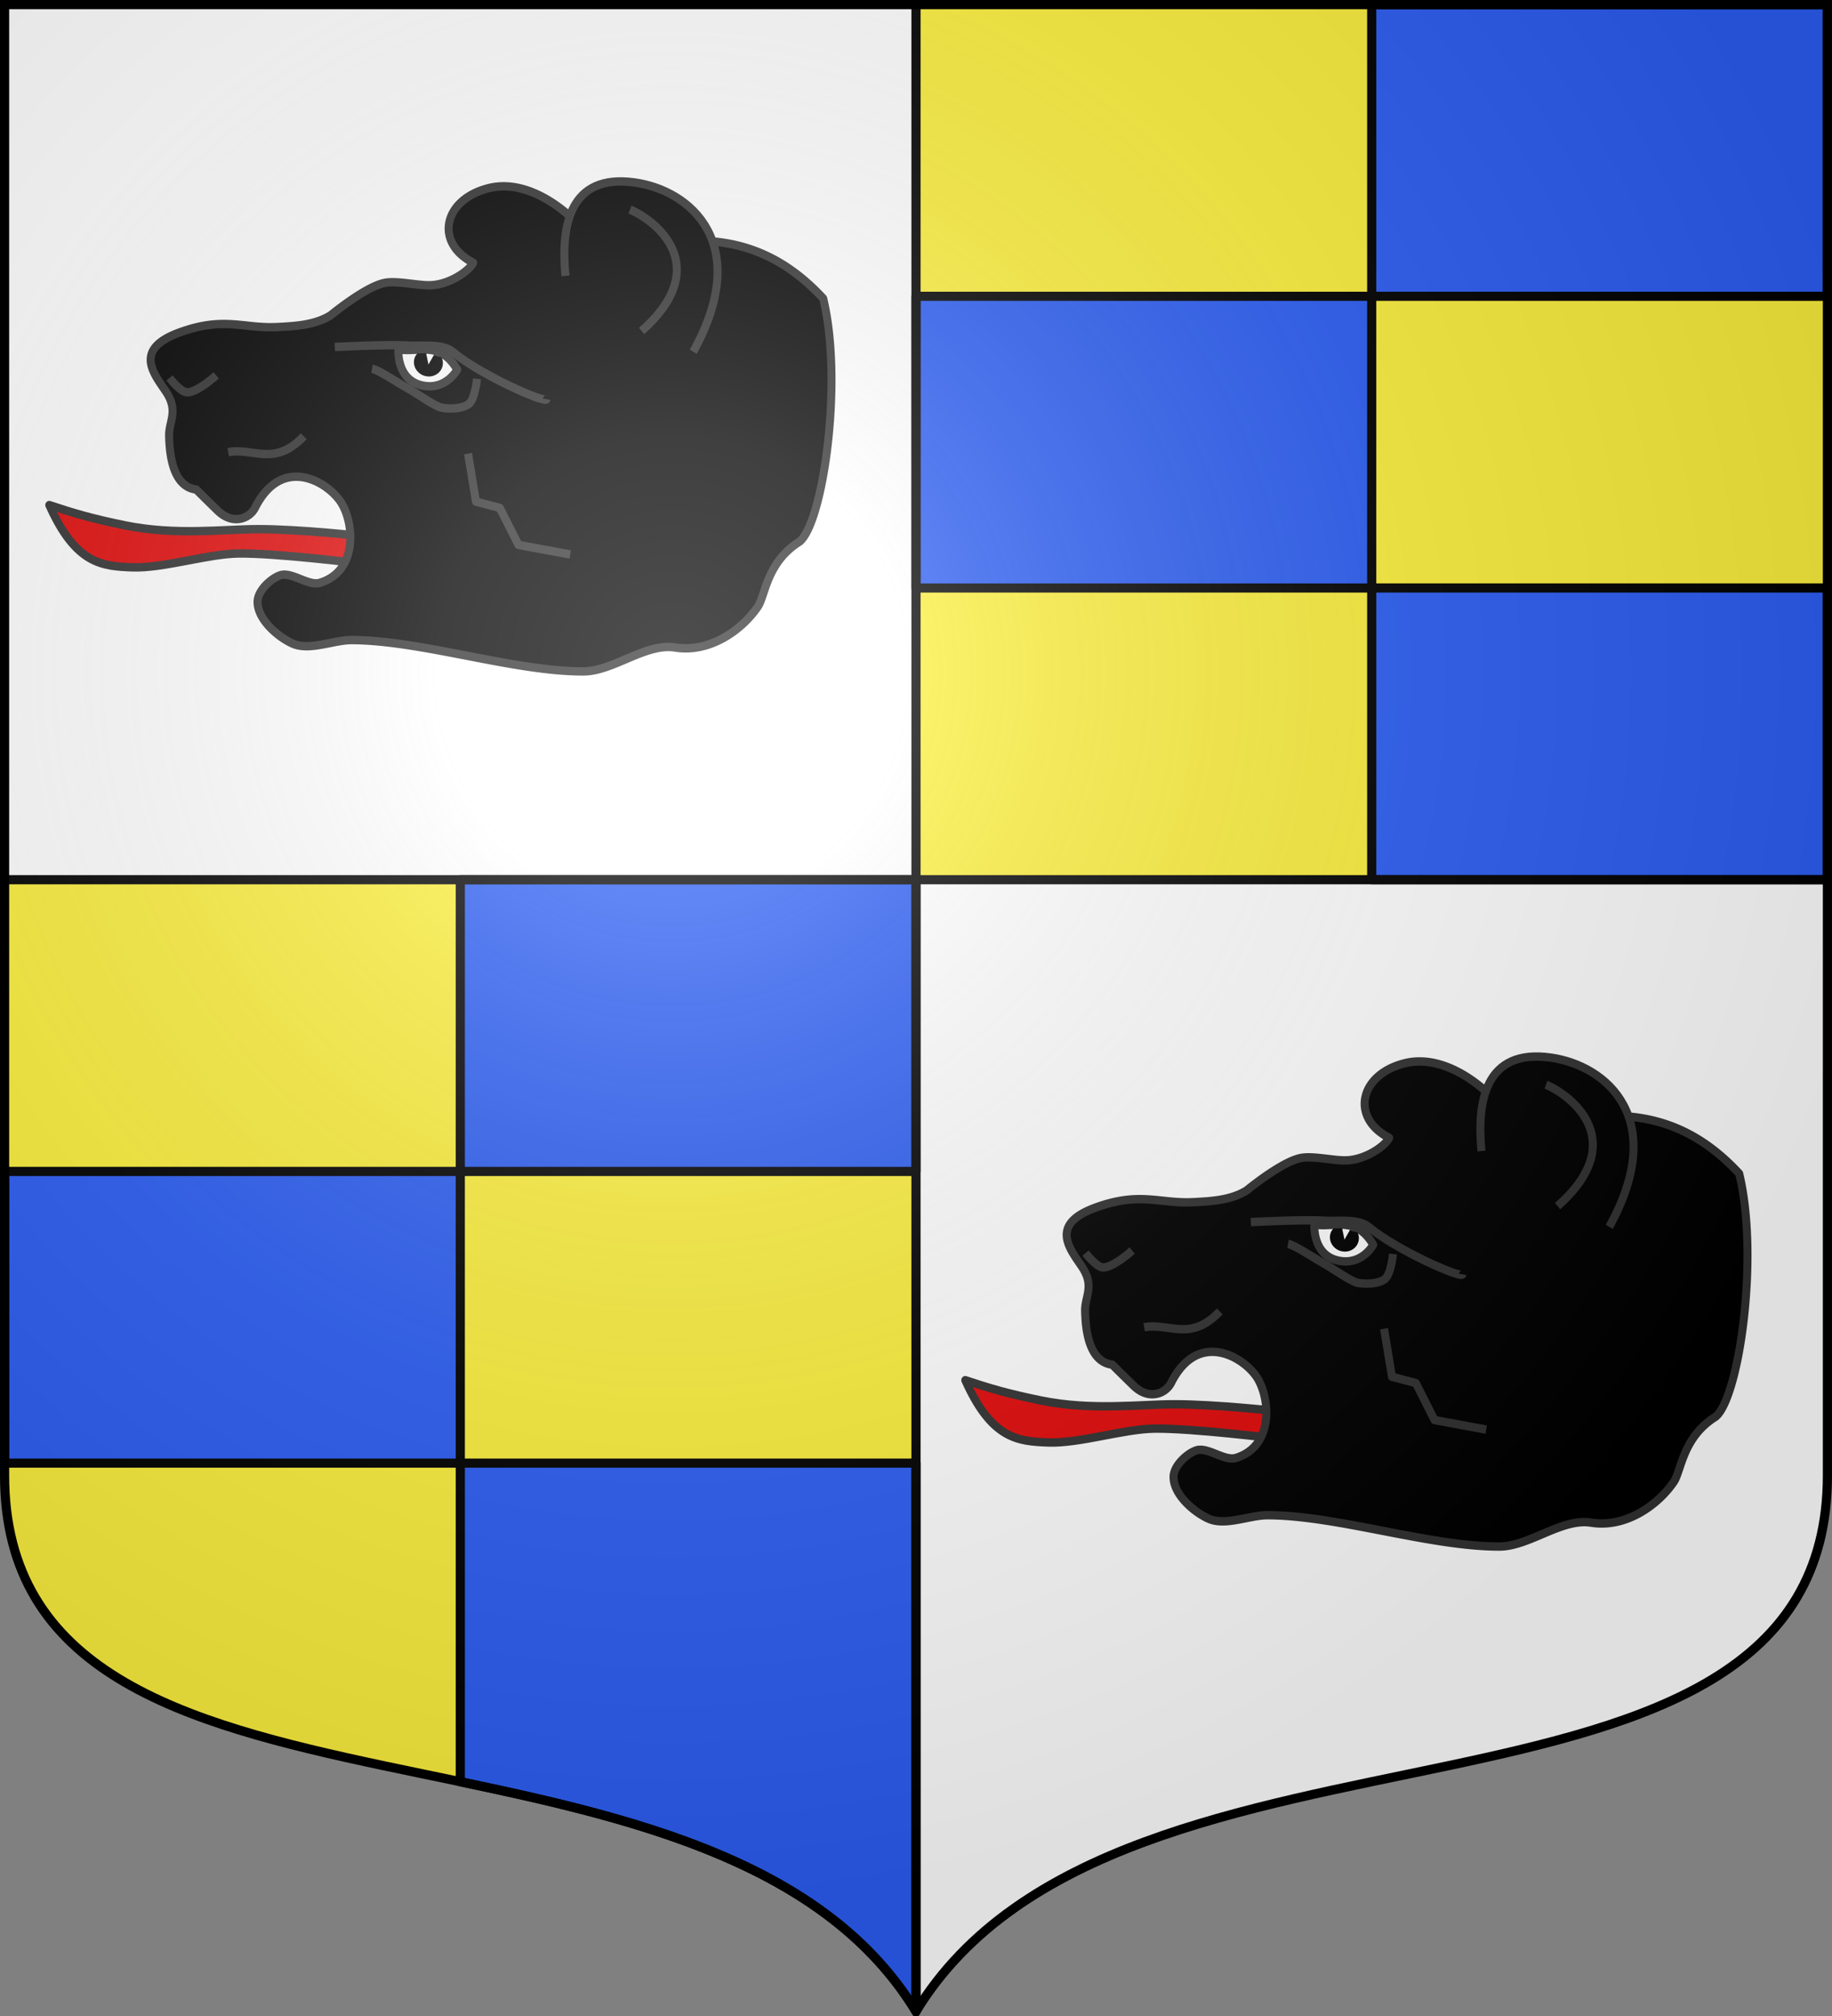 <svg xmlns="http://www.w3.org/2000/svg" xmlns:xlink="http://www.w3.org/1999/xlink" width="600" height="660" version="1.0"><rect width="100%" height="100%" fill="#808080" stroke="none"/><defs><path id="b" d="M-298.5-298.5V183c0 129.055 231.64 65.948 298.5 175.5C66.86 248.948 298.5 312.055 298.5 183v-481.5z"/><path id="a" d="M2.922 27.673c0-5.952 2.317-9.844 5.579-11.013 1.448-.519 3.307-.273 5.018 1.447 2.119 2.129 2.736 7.993-3.483 9.121.658-.956.619-3.081-.714-3.787-.99-.524-2.113-.253-2.676.123-.824.552-1.729 2.106-1.679 4.108z"/><radialGradient id="d" cx="-80" cy="-80" r="405" gradientUnits="userSpaceOnUse"><stop offset="0" style="stop-color:#fff;stop-opacity:.31"/><stop offset=".19" style="stop-color:#fff;stop-opacity:.25"/><stop offset=".6" style="stop-color:#6b6b6b;stop-opacity:.125"/><stop offset="1" style="stop-color:#000;stop-opacity:.125"/></radialGradient></defs><g transform="translate(0 -392.362)"><use xlink:href="#b" width="744.094" height="1052.362" style="fill:#fff" transform="translate(300 692.362)"/><path d="M300 393.862v286.5h298.5v-286.5z" style="opacity:1;fill:#fcef3c;fill-opacity:1;fill-rule:nonzero;stroke:none;stroke-width:1;stroke-linecap:butt;stroke-linejoin:round;stroke-miterlimit:4;stroke-dasharray:none;stroke-opacity:1"/><path d="M1.5 288v195c0 129.055 231.64 65.948 298.5 175.5V288z" style="fill:#fcef3c" transform="translate(0 392.362)"/><path d="M449.25 393.862v95.5H598.5v-95.5zM300 489.362v95.5h149.25v-95.5zM449.25 584.862v95.5H598.5v-95.5zM150.75 680.362v95.5H300v-95.5zM1.5 775.862v95.5h149.25v-95.5z" style="opacity:1;fill:#2b5df2;fill-opacity:1;fill-rule:nonzero;stroke:#000;stroke-width:3;stroke-linecap:butt;stroke-linejoin:round;stroke-miterlimit:4;stroke-dasharray:none;stroke-opacity:1"/><path d="M150.75 479v104.313C209.904 595.698 270.739 610.555 300 658.5V479z" style="opacity:1;fill:#2b5df2;fill-opacity:1;fill-rule:nonzero;stroke:#000;stroke-width:3;stroke-linecap:butt;stroke-linejoin:round;stroke-miterlimit:4;stroke-dasharray:none;stroke-opacity:1" transform="translate(0 392.362)"/></g><path d="M300 658.5V1.5M1.5 288h597" style="opacity:1;fill:none;fill-opacity:1;fill-rule:nonzero;stroke:#000;stroke-width:3;stroke-linecap:round;stroke-linejoin:round;stroke-miterlimit:4;stroke-dasharray:none;stroke-dashoffset:0;stroke-opacity:1"/><g id="c"><path d="M28.77 577.376c11.139 15.866 19.33 15.094 28.81 13.745 9.495-1.352 22.307-7.983 31.719-9.78 11.609-2.217 38.326-3.7 38.326-3.7v-8.195s-20.323 1.35-33.569 3.7c-10.392 1.846-24.91 6.371-40.97 6.08-10.673-.193-16.556-.81-24.317-1.85z" style="fill:#e20909;fill-opacity:1;stroke:#313131;stroke-width:2.5;stroke-linejoin:round;stroke-miterlimit:4;stroke-dasharray:none;stroke-opacity:1;display:inline" transform="matrix(1.034 .191 -.182 1.083 91.472 -465.446)"/><path d="M255.862 474.875c10.453 23.102 11.563 65.498 5.335 72.526-9.156 7.886-7.717 17.674-9.523 21.427-3.652 7.591-12.289 16.143-23.277 16.403-9.312.221-17.797 10.349-26.968 11.978-21.516 3.821-51.23-.351-72.764 3.363-5.64.973-12.414 5.532-17.989 4.234-5.085-1.185-12.308-5.402-12.962-10.583-.388-3.08 2.834-7.235 5.556-8.73 3.339-1.832 9.29 1.703 12.697 0 11.04-5.512 7.453-19.192 2.381-24.601-5.051-5.387-20.662-11.081-26.188 6.08-1.108 3.443-5.862 6.464-11.376 2.915a907 907 0 0 1-7.671-5.027c-5.514.306-9.211-4.707-11.11-14.285-.837-4.215 1.706-7.758-3.175-12.698-4.517-4.57-12.448-10.54.888-18.066 12.92-7.291 19.5-4.633 29.83-6.955 5.8-1.304 11.527-2.656 15.871-6.349 0 0 8.951-10.043 14.751-12.37 3.763-1.51 10.662-1.004 14.613-1.915 5.949-1.371 11.051-6.492 11.714-8.87-12.988-3.746-12.46-16.923.947-22.716 14.793-6.39 33.94 7.306 37.31 13.489 22.689-9.045 45.401-17.88 71.11.75z" style="fill:#000;fill-opacity:1;stroke:#313131;stroke-width:2.5;stroke-linejoin:round;stroke-miterlimit:4;stroke-dasharray:none;stroke-opacity:1;display:inline" transform="matrix(1.034 .191 -.182 1.083 91.472 -465.446)"/><path d="M218.688 497.528c12.742-34.756-8.991-47.211-26.773-46.443-20.58.89-20.411 16.858-16.391 31.144" style="fill:#000;fill-opacity:1;stroke:#313131;stroke-width:2.5;stroke-linejoin:round;stroke-miterlimit:4;stroke-dasharray:none;stroke-opacity:1;display:inline" transform="matrix(1.034 .191 -.182 1.083 91.472 -465.446)"/><path d="M191.915 459.28c8.732 1.827 28.804 12.19 9.835 34.97" style="fill:#000;fill-opacity:1;stroke:#313131;stroke-width:2.5;stroke-linejoin:round;stroke-miterlimit:4;stroke-dasharray:none;stroke-opacity:1;display:inline" transform="matrix(1.034 .191 -.182 1.083 91.472 -465.446)"/><path d="m154.761 539.599 4.918 13.66 7.649.546 7.65 9.835h16.39" style="fill:none;fill-opacity:1;stroke:#313131;stroke-width:2.5;stroke-linejoin:round;stroke-miterlimit:4;stroke-dasharray:none;stroke-opacity:1;display:inline" transform="matrix(1.034 .191 -.182 1.083 91.472 -465.446)"/><path d="M81 552.166c7.467-2.76 14.934 1.95 22.401-8.742M59.144 533.589s3.965 3.458 6.01 3.278c3.137-.276 8.196-6.557 8.196-6.557M120.886 519.93c2.185 0 8.422 2.652 12.02 3.824 3.45 1.124 9.288 3.825 11.474 3.825s6.535-.743 8.196-2.732c1.485-1.78 1.092-7.65 1.092-7.65" style="fill:#000;fill-opacity:1;stroke:#313131;stroke-width:2.5;stroke-linejoin:round;stroke-miterlimit:4;stroke-dasharray:none;stroke-opacity:1;display:inline" transform="matrix(1.034 .191 -.182 1.083 91.472 -465.446)"/><path d="M127.989 512.826s.878 9.103 9.288 9.289c7.525.163 9.835-6.557 9.835-6.557-6.877-7.694-12.752-2.85-19.123-2.732z" style="fill:#fff;fill-opacity:1;stroke:#313131;stroke-width:2.5;stroke-linejoin:round;stroke-miterlimit:4;stroke-dasharray:none;stroke-opacity:1;display:inline" transform="matrix(1.034 .191 -.182 1.083 91.472 -465.446)"/><path d="m136.7 512.437-2.688.532c-.403.615-.656 1.326-.656 2.093 0 2.274 2.026 4.125 4.531 4.125s4.531-1.851 4.531-4.125c0-.868-.246-1.56-.753-2.225l-2.465-.365-1.188 3.153z" style="opacity:1;fill:#000;fill-opacity:1;fill-rule:nonzero;stroke:none;stroke-width:2.5;stroke-linecap:round;stroke-linejoin:round;stroke-miterlimit:4;stroke-dasharray:none;stroke-dashoffset:0;stroke-opacity:1" transform="matrix(1.034 .191 -.182 1.083 91.472 -465.446)"/><path d="M108.319 515.558s15.6-3.581 22.401-4.37c4.237-.493 10.462-2.59 14.206-.547 9.638 5.257 31.144 10.16 31.144 8.742" style="fill:none;fill-opacity:1;stroke:#313131;stroke-width:2.5;stroke-linejoin:round;stroke-miterlimit:4;stroke-dasharray:none;stroke-opacity:1;display:inline" transform="matrix(1.034 .191 -.182 1.083 91.472 -465.446)"/></g><use xlink:href="#c" width="600" height="660" transform="translate(300 286.5)"/><use xlink:href="#b" width="744.094" height="1052.362" style="fill:url(#d)" transform="translate(300 300)"/><use xlink:href="#b" width="744.094" height="1052.362" style="fill:none;stroke:#000;stroke-width:3" transform="translate(300 300)"/></svg>